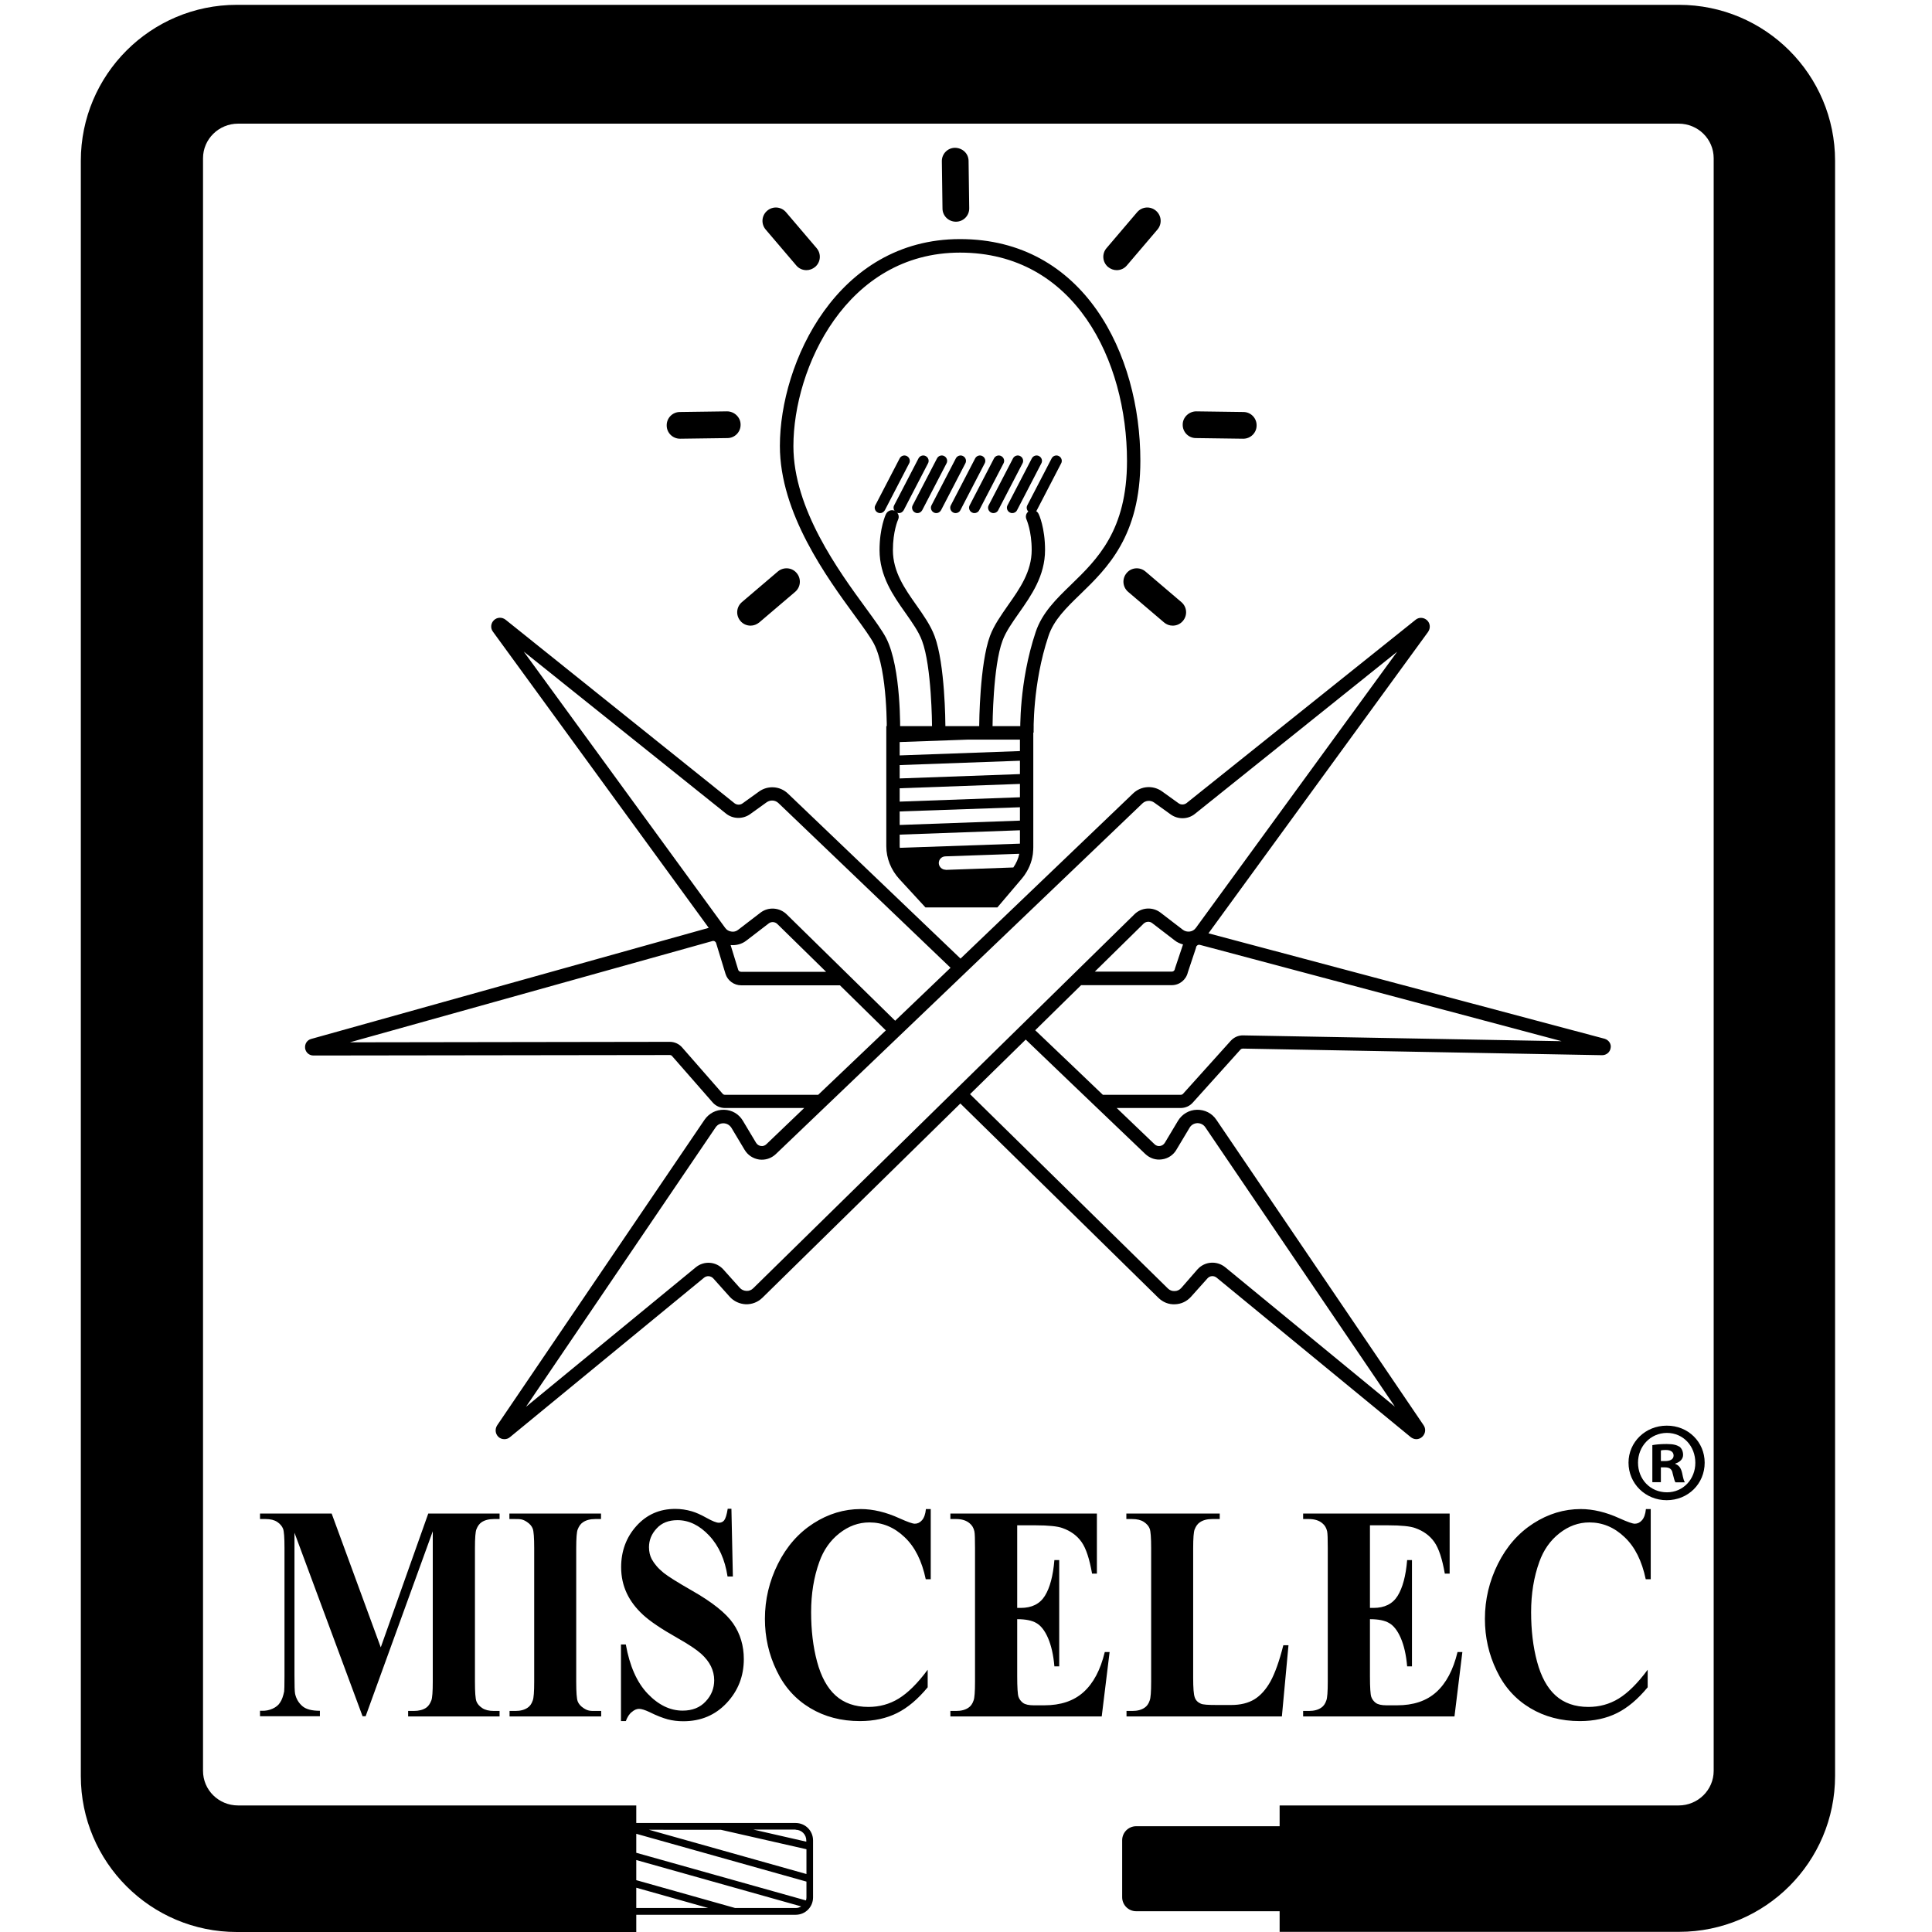 <svg xmlns="http://www.w3.org/2000/svg" xml:space="preserve" viewBox="0 0 1200 1200"><path d="m236.5 1023.2 29.5-83.1h44.3v3.4h-3.5c-3.2 0-5.8.7-7.7 2-1.3.9-2.4 2.3-3.2 4.4-.6 1.5-.9 5.4-.9 11.6v83.1c0 6.4.3 10.5.9 12.1s1.8 3 3.6 4.2 4.2 1.8 7.3 1.8h3.5v3.4h-56.8v-3.4h3.5c3.2 0 5.8-.7 7.7-2 1.3-.9 2.4-2.4 3.2-4.5q.9-2.25.9-11.7v-93.4L227.1 1066h-1.9l-42.3-114v88.7c0 6.2.1 10 .4 11.4.7 3.1 2.2 5.6 4.5 7.6s6 2.9 10.9 2.9v3.4h-37.2v-3.4h1.1c2.4.1 4.7-.4 6.7-1.3s3.7-2.2 4.7-3.9c1.1-1.6 1.9-3.9 2.5-6.8.1-.7.2-3.8.2-9.5v-79.7c0-6.4-.3-10.4-.9-11.9s-1.8-3-3.6-4.2-4.2-1.8-7.3-1.8h-3.4v-3.4H206zm136.9 39.5v3.4h-56.9v-3.4h3.6c3.2 0 5.7-.7 7.6-2 1.4-.9 2.5-2.4 3.2-4.5q.9-2.25.9-11.7v-82.9c0-6.4-.3-10.5-.9-12.1q-.9-2.4-3.6-4.2c-2.7-1.8-4.2-1.8-7.3-1.8h-3.6v-3.4h56.9v3.4h-3.6c-3.2 0-5.7.7-7.6 2q-2.1 1.35-3.3 4.5-.9 2.25-.9 11.7v82.9c0 6.4.3 10.5.9 12.1q.9 2.4 3.6 4.2c2.7 1.8 4.2 1.8 7.3 1.8zm80.9-125.5.9 42h-3.3c-1.6-10.5-5.4-19-11.4-25.4s-12.6-9.6-19.7-9.6q-8.25 0-12.9 5.1-4.8 5.1-4.8 11.7c0 2.8.6 5.3 1.7 7.4 1.6 2.9 4 5.8 7.5 8.6 2.5 2 8.3 5.7 17.4 10.9 12.7 7.2 21.3 14.1 25.7 20.5s6.6 13.8 6.6 22.1c0 10.5-3.5 19.6-10.6 27.2q-10.65 11.4-27 11.4c-3.4 0-6.7-.4-9.7-1.2s-6.9-2.3-11.5-4.6c-2.6-1.2-4.7-1.9-6.3-1.9-1.4 0-2.9.6-4.4 1.9-1.6 1.2-2.8 3.1-3.8 5.7h-3v-47.6h3c2.4 13.4 6.9 23.6 13.6 30.6s13.9 10.5 21.7 10.5c6 0 10.8-1.9 14.3-5.7 3.6-3.8 5.3-8.2 5.3-13.2 0-3-.7-5.9-2-8.6s-3.4-5.4-6.2-7.9-7.7-5.8-14.8-9.8q-14.85-8.4-21.3-14.4c-4.3-4-7.7-8.4-10-13.3s-3.5-10.3-3.5-16.2c0-10 3.2-18.6 9.5-25.6 6.4-7.1 14.4-10.6 24.1-10.6 3.5 0 6.9.5 10.3 1.5 2.5.7 5.6 2.1 9.2 4.1s6.1 3 7.6 3q2.1 0 3.3-1.5c.8-1 1.6-3.4 2.2-7.2h2.3zm123.8 0v43.7H575c-2.4-11.4-6.7-20.1-13.2-26.2-6.4-6.1-13.7-9.1-21.8-9.1-6.8 0-13 2.3-18.7 6.8s-9.8 10.4-12.4 17.7q-5.1 14.1-5.1 31.2c0 11.3 1.2 21.5 3.7 30.8s6.3 16.3 11.5 21 12 7.1 20.4 7.1c6.8 0 13.1-1.7 18.8-5.2s11.7-9.4 18-17.9v10.9c-6.1 7.4-12.4 12.7-19 16s-14.3 5-23.1 5q-17.4 0-30.9-8.1c-9-5.4-16-13.1-20.8-23.2-4.9-10.1-7.3-20.8-7.3-32.2q0-18 8.1-34.2c5.4-10.8 12.7-19.1 22-25.1 9.2-5.9 19-8.9 29.4-8.9 7.6 0 15.7 1.9 24.2 5.8 4.9 2.2 8 3.3 9.4 3.3 1.7 0 3.2-.7 4.5-2.2q1.95-2.25 2.4-6.9h3zm53.7 10.2v51.3h2.2q10.35 0 15-7.5c3.1-5 5.1-12.4 5.9-22.2h3v66h-3c-.6-7.2-2-13.1-4-17.7s-4.5-7.7-7.2-9.2c-2.7-1.6-6.7-2.4-11.9-2.4v35.5c0 6.9.3 11.2.8 12.7s1.5 2.8 2.8 3.8c1.4 1 3.6 1.5 6.7 1.5h6.5c10.2 0 18.3-2.7 24.4-8.2s10.5-13.7 13.2-24.9h3l-4.9 40h-94v-3.4h3.6c3.2 0 5.7-.7 7.6-2 1.4-.9 2.5-2.4 3.2-4.5q.9-2.25.9-11.7v-82.9c0-5.7-.1-9.2-.4-10.5-.5-2.2-1.5-3.8-3-5-2-1.7-4.8-2.6-8.3-2.6h-3.6v-3.4h91v37.3h-3c-1.6-9.1-3.7-15.6-6.5-19.6s-6.8-6.9-11.9-8.7c-3-1.1-8.6-1.7-16.8-1.7zm168.5 74.5-4.1 44.2h-96.5v-3.4h3.6c3.2 0 5.7-.7 7.6-2 1.4-.9 2.5-2.4 3.2-4.5q.9-2.25.9-11.7v-82.9c0-6.4-.3-10.5-.9-12.1q-.9-2.4-3.6-4.2c-1.8-1.2-4.2-1.8-7.3-1.8h-3.6v-3.4h58v3.4h-4.7c-3.2 0-5.7.7-7.6 2q-2.1 1.35-3.3 4.5-.9 2.25-.9 11.7v80.3c0 6.4.3 10.5 1 12.3.6 1.8 1.9 3.1 3.8 3.9 1.3.6 4.6.8 9.7.8h9.1c5.8 0 10.6-1.2 14.4-3.5s7.2-6.1 10-11.1c2.8-5.1 5.5-12.6 8-22.5zm50.6-74.5v51.3h2.2q10.35 0 15-7.5c3.1-5 5.1-12.4 5.9-22.2h3v66h-3c-.6-7.2-2-13.1-4-17.7s-4.5-7.7-7.2-9.2c-2.7-1.6-6.7-2.4-11.9-2.4v35.5c0 6.9.3 11.2.8 12.7s1.5 2.8 2.8 3.8c1.4 1 3.6 1.5 6.7 1.5h6.5c10.2 0 18.3-2.7 24.4-8.2s10.5-13.7 13.2-24.9h3l-4.9 40h-94v-3.4h3.6c3.2 0 5.7-.7 7.6-2 1.4-.9 2.5-2.4 3.2-4.5q.9-2.25.9-11.7v-82.9c0-5.7-.1-9.2-.4-10.5-.5-2.2-1.5-3.8-3-5-2-1.7-4.8-2.6-8.3-2.6h-3.6v-3.4h91v37.3h-3c-1.6-9.1-3.7-15.6-6.5-19.6s-6.8-6.9-11.9-8.7c-3-1.1-8.6-1.7-16.8-1.7zm174.4-10.2v43.7h-3.1c-2.4-11.4-6.7-20.1-13.2-26.2-6.4-6.1-13.7-9.1-21.8-9.1-6.8 0-13 2.3-18.7 6.8s-9.8 10.4-12.4 17.7q-5.1 14.1-5.1 31.2c0 11.3 1.2 21.5 3.7 30.8s6.3 16.3 11.5 21 12 7.1 20.4 7.1c6.8 0 13.1-1.7 18.8-5.2s11.7-9.4 18-17.9v10.9c-6.1 7.4-12.4 12.7-19 16s-14.3 5-23.1 5q-17.4 0-30.9-8.1c-9-5.4-16-13.1-20.8-23.2-4.9-10.1-7.3-20.8-7.3-32.2q0-18 8.1-34.2c5.4-10.8 12.7-19.1 22-25.1 9.2-5.9 19-8.9 29.4-8.9 7.6 0 15.7 1.9 24.2 5.8 4.9 2.2 8 3.3 9.4 3.3 1.7 0 3.2-.7 4.5-2.2q1.95-2.25 2.4-6.9h3zm33.5-28.7c0 13.1-10.3 23.3-23.6 23.3-13.2 0-23.7-10.3-23.7-23.3 0-12.8 10.5-23 23.7-23 13.4-.1 23.6 10.2 23.6 23m-41.4 0c0 10.3 7.6 18.4 18 18.4 10.1 0 17.6-8.2 17.6-18.3 0-10.3-7.4-18.6-17.7-18.6-10.3.1-17.9 8.4-17.9 18.5m14.2 12.1h-5.3v-23c2.1-.4 5.1-.7 8.9-.7 4.4 0 6.3.7 8 1.7 1.3 1 2.2 2.8 2.2 5.1 0 2.5-2 4.5-4.8 5.3v.3c2.2.8 3.5 2.5 4.2 5.6.7 3.5 1.1 4.9 1.7 5.8h-5.8c-.7-.8-1.1-3-1.8-5.6-.4-2.5-1.8-3.7-4.8-3.7h-2.5zm.1-13.1h2.5c3 0 5.3-1 5.3-3.4 0-2.1-1.5-3.5-4.9-3.5q-2.1 0-3 .3v6.6z"/><path d="M1042.8 3H147.1C93.6 3 50.2 46.4 50.2 99.9v1003.2c0 53.5 43.4 96.9 96.9 96.9h248.1v-10.7h99c6 0 10.8-4.8 10.8-10.8v-35.4c0-6-4.8-10.8-10.8-10.8h-99v-10.9H147.9c-12.1 0-21.8-9.6-21.8-21.5V98.3c0-11.9 9.8-21.5 21.8-21.5h894.7c12.1 0 21.8 9.6 21.8 21.5v1001.6c0 11.9-9.8 21.5-21.8 21.5H794.8v12.9h-89.1c-4.8 0-8.7 3.9-8.7 8.7v35.4c0 4.8 3.9 8.7 8.7 8.7h89.1v12.8h248.1c53.5 0 96.9-43.4 96.9-96.9V99.9c0-53.5-43.4-96.9-97-96.9M395.2 1185.1v-12.6l44.7 12.6zm99 0h-37.6l-61.4-17.3v-12.5l102.4 28.8c-1 .7-2.2 1-3.4 1m0-48.6c3.7 0 6.6 3 6.6 6.6v.8l-32.8-7.5h26.2zm-46.5 0 53.2 12.1v15.4l-97.8-27.5zm53.2 32.2v9.8c0 .6-.1 1.3-.3 1.9l-105.4-29.6V1139z"/><path d="m996.7 645.2-246.1-65.5L887 392.5c1.6-2.3 1.4-5.3-.6-7.2s-5.1-2.1-7.2-.3L737 498.8c-1.4 1.1-3.5 1.2-5 .1l-10.3-7.4c-5.5-3.9-13-3.4-17.9 1.3L596.6 595.4 489.4 492.9c-4.9-4.7-12.4-5.2-17.9-1.3l-10.3 7.4c-1.5 1.1-3.6 1-5-.1L314 384.9c-2.2-1.7-5.2-1.6-7.2.3s-2.3 5-.6 7.2l134 183.9-246.9 69c-2.6.7-4.1 3.1-3.8 5.8.4 2.6 2.5 4.5 5.2 4.5l221.3-.3c.5 0 1.1.2 1.4.6l25.2 28.8c1.9 2.2 4.7 3.5 7.7 3.5h49.2L476 710.7c-.9.9-2.2 1.3-3.4 1.1-1.3-.2-2.3-.9-3-2l-8.2-13.7c-2.5-4.2-6.8-6.7-11.7-6.8-5-.1-9.3 2.2-12.1 6.2L308.8 885.3c-1.5 2.3-1.2 5.3.8 7.2 1.1 1 2.4 1.4 3.7 1.4 1.2 0 2.5-.4 3.5-1.3l120.5-99c1.7-1.4 4.2-1.2 5.7.4l10.2 11.4c2.6 2.9 6.2 4.5 10 4.7 3.9.1 7.5-1.3 10.3-4l123-120.7 123 120.7c2.8 2.7 6.3 4.2 10.3 4 3.9-.1 7.4-1.8 10-4.7L750 794c1.5-1.7 4-1.8 5.7-.4l120.5 99c1 .8 2.3 1.3 3.5 1.3 1.3 0 2.7-.5 3.7-1.5 2-1.9 2.4-4.9.8-7.2L755.5 695.5c-2.7-4-7.1-6.3-12.1-6.2-4.8.1-9.2 2.7-11.7 6.8l-8.2 13.7c-.7 1.1-1.7 1.8-3 2-1.2.2-2.5-.2-3.4-1.1l-23.5-22.5h39.7c2.9 0 5.7-1.2 7.6-3.4l29.6-32.9c.4-.4 1-.6 1.4-.6l223.2 4.1c2.6 0 4.9-1.8 5.3-4.5.5-2.4-1.1-4.9-3.7-5.7M450.9 505.3c4.3 3.5 10.5 3.6 15 .4l10.3-7.4c2.3-1.6 5.3-1.4 7.3.5l106.9 102.3L556 634l-31-30.4-36.4-35.7c-4.4-4.3-11.4-4.8-16.3-1l-13.8 10.6c-1.2 1-2.8 1.4-4.3 1.1-1.5-.2-2.9-1-3.8-2.3L325.3 404.7zm62.2 98.3h-52.8c-.8 0-1.6-.5-1.8-1.3l-4.7-15.3c3.5.3 7-.6 9.8-2.8l13.8-10.6c1.6-1.3 4-1.1 5.4.3zM450.3 680c-.5 0-1.1-.2-1.4-.6l-25.2-28.8c-1.9-2.2-4.7-3.5-7.7-3.5l-198.7.3 225.2-62.9c1-.3 2 .3 2.3 1.3l5.8 19c1.3 4.3 5.3 7.2 9.8 7.2h61.3l28.5 28-14.9 14.2-27.1 25.8zm17.5 120.2c-1.1 1.1-2.6 1.7-4.2 1.6s-3-.7-4.1-1.9l-10.2-11.4c-4.5-5-12-5.6-17.2-1.3l-105.4 86.6 117.8-173.6c1.1-1.6 2.8-2.5 4.8-2.5h.2c2 .1 3.7 1.1 4.8 2.8l8.2 13.7c2 3.3 5.2 5.4 9 6 3.8.5 7.5-.7 10.3-3.3l29.8-28.5 50.5-48.3L709.6 499c2-1.9 5.1-2.1 7.3-.5l10.3 7.4c4.5 3.2 10.7 3.1 15-.4l125.6-100.7-125 171.5c-.9 1.3-2.3 2.1-3.8 2.3-1.6.2-3.1-.2-4.3-1.1l-13.8-10.6c-4.9-3.8-11.9-3.4-16.3 1l-36.4 35.7-37.1 36.4zm267-213.6-5 14.9-.1.5c-.2.9-1 1.5-1.9 1.5H680l30.3-29.8c1.5-1.4 3.8-1.6 5.4-.3l13.8 10.6c1.6 1.3 3.4 2.1 5.3 2.6m-13.1 133.5c3.8-.5 7.1-2.7 9-6l8.2-13.7c1-1.7 2.8-2.7 4.8-2.8 2 0 3.8.9 4.9 2.5l117.8 173.6L761 787.1c-5.2-4.2-12.7-3.7-17.2 1.3L733.7 800c-1.1 1.2-2.5 1.9-4.1 1.9-1.6.1-3.1-.5-4.2-1.6L602.5 679.6l34.6-33.9 29.1 27.9 45.2 43.2c2.8 2.6 6.5 3.9 10.3 3.3m50.5-77c-3-.1-5.8 1.2-7.8 3.4l-29.6 32.9c-.4.4-.9.6-1.4.6H685l-16.1-15.4-25.9-24.7 18-17.7 10.5-10.3h56.3c4.8 0 8.9-3.3 10-8l5-15 .1-.5c.1-.7.6-1.1.9-1.3s.8-.4 1.6-.2L970 646.7z"/><path d="M641.6 529.7c.1-1.2.2-2.3.2-3.5V451h-91.3v74.6c0 7.5 2.9 14.7 8.1 20.4l16.2 17.6h44.7l15.2-17.9c1.1-1.3 2.1-2.7 2.9-4.1 1.4-2.3 2.5-4.9 3.2-7.5.3-1.1.5-2.3.7-3.4 0-.4.1-.7.1-1m-54.3 10.5c-2.2 0-4.1-1.8-4.2-4-.1-2.3 1.7-4.2 4-4.3l46-1.6c-.6 3-1.9 5.9-3.7 8.5l-42 1.5c0-.1-.1-.1-.1-.1m-28.5-14.6v-7.2l74.7-2.7v8.3l-74.6 2.6c0-.2-.1-.6-.1-1m74.7-66.3v7.2l-74.7 2.7v-8.3l42-1.5h32.7zm0 13.2v8.3l-74.7 2.7v-8.3zm0 14.4v8.3l-74.7 2.7v-8.3zm0 14.5v8.3l-74.7 2.7V504zm-71.9-215.1-15 29.1m0 3.3c-.5 0-1-.1-1.5-.4-1.6-.8-2.3-2.9-1.4-4.5l15.1-29.1c.8-1.6 2.9-2.3 4.5-1.4 1.6.8 2.3 2.9 1.4 4.5l-15.1 29.1c-.7 1.2-1.8 1.8-3 1.8m26.7-32.4-15 29.1m0 3.3c-.5 0-1-.1-1.5-.4-1.6-.8-2.3-2.9-1.4-4.5l15.1-29.1c.8-1.6 2.9-2.3 4.5-1.4 1.6.8 2.3 2.9 1.4 4.5l-15.1 29.1c-.7 1.2-1.8 1.8-3 1.8m26.5-32.4-15 29.1m0 3.3c-.5 0-1-.1-1.5-.4-1.6-.8-2.3-2.9-1.4-4.5l15.1-29.1c.8-1.6 2.9-2.3 4.5-1.4 1.6.8 2.3 2.9 1.4 4.5l-15.1 29.1c-.7 1.2-1.8 1.8-3 1.8m26.7-32.4-15 29.1m0 3.3c-.5 0-1-.1-1.5-.4-1.6-.8-2.3-2.9-1.4-4.5l15.1-29.1c.8-1.6 2.9-2.3 4.5-1.4 1.6.8 2.3 2.9 1.4 4.5l-15.1 29.1c-.7 1.2-1.8 1.8-3 1.8m27.1-32.4-15.1 29.1m0 3.3c-.5 0-1-.1-1.5-.4-1.6-.8-2.3-2.9-1.4-4.5l15.1-29.1c.8-1.6 2.9-2.3 4.5-1.4 1.6.8 2.3 2.9 1.4 4.5l-15.1 29.1c-.6 1.2-1.8 1.8-3 1.8m26.8-32.4-15.1 29.1m0 3.3c-.5 0-1-.1-1.5-.4-1.6-.8-2.3-2.9-1.4-4.5l15.1-29.1c.8-1.6 2.9-2.3 4.5-1.4 1.6.8 2.3 2.9 1.4 4.5l-15.1 29.1c-.6 1.2-1.8 1.8-3 1.8m26.8-32.4-15 29.1m0 3.3c-.5 0-1-.1-1.5-.4-1.6-.8-2.3-2.9-1.4-4.5l15.1-29.1c.8-1.6 2.9-2.3 4.5-1.4 1.6.8 2.3 2.9 1.4 4.5L620 316.9c-.6 1.2-1.8 1.8-3 1.8m26.7-32.4-15 29.1m0 3.3c-.5 0-1-.1-1.5-.4-1.6-.8-2.3-2.9-1.4-4.5l15.1-29.1c.8-1.6 2.9-2.3 4.5-1.4 1.6.8 2.3 2.9 1.4 4.5l-15.1 29.1c-.6 1.2-1.8 1.8-3 1.8m27.4-32.4L641 315.4m0 3.3c-.5 0-1-.1-1.5-.4-1.6-.8-2.3-2.9-1.4-4.5l15.1-29.1c.8-1.6 2.9-2.3 4.5-1.4 1.6.8 2.3 2.9 1.4 4.5L644 316.9c-.6 1.2-1.8 1.8-3 1.8"/><path d="m559.1 455.8-8.3-.2c0-.4.7-38.8-7.9-55.6-2.1-4-6.6-10.3-11.9-17.5-17.4-23.8-46.6-63.7-46.6-105.5 0-51.8 35.6-128.5 111.9-128.5 77 0 112 71.4 112 137.7 0 46.7-20.6 66.7-37.2 82.8-8.9 8.6-16.6 16.1-19.9 26.1-10 29.8-9.2 59.6-9.2 59.9l-8.3.3c0-1.3-.9-31.5 9.6-62.8 4-11.9 12.7-20.4 22-29.4 16.3-15.8 34.7-33.7 34.7-76.8 0-62.3-32.4-129.4-103.7-129.4-70.6 0-103.5 71.7-103.5 120.2 0 39.1 28.2 77.6 45 100.6 5.7 7.8 10.2 14 12.6 18.6 9.5 18.5 8.7 57.8 8.7 59.5"/><path d="M583.1 455.1c-2.3 0-4.2-1.8-4.2-4.1 0-.4-.2-37.1-6.2-53-2.1-5.7-6.1-11.3-10.3-17.3-7.6-10.7-16.1-22.9-16.1-39 0-13.8 3.8-22.1 4-22.4 1-2.1 3.5-3 5.5-2 2.1 1 3 3.4 2 5.5-.1.2-3.2 7.2-3.2 18.9 0 13.5 7.4 24 14.6 34.2 4.5 6.4 8.8 12.5 11.3 19.2 6.5 17.3 6.7 54.3 6.7 55.9.1 2.2-1.8 4.1-4.1 4.1m29.3 0c-2.3 0-4.2-1.9-4.2-4.2 0-1.6.3-38.6 6.7-55.9 2.5-6.7 6.8-12.7 11.3-19.2 7.2-10.2 14.6-20.8 14.6-34.2 0-11.8-3.2-18.8-3.2-18.9-1-2.1-.1-4.6 2-5.5 2.1-1 4.5-.1 5.5 2 .2.3 4 8.6 4 22.4 0 16.1-8.6 28.3-16.1 39-4.2 6-8.2 11.6-10.3 17.3-6 15.9-6.2 52.7-6.2 53 0 2.4-1.8 4.2-4.1 4.2m-146.2-66.5c-2.4 0-4.7-1-6.3-2.9-3-3.5-2.6-8.7.9-11.7l22.3-19c3.5-3 8.8-2.6 11.7.9 3 3.5 2.6 8.7-.9 11.7l-22.3 19c-1.6 1.3-3.5 2-5.4 2m34.7-220.8c-2.4 0-4.7-1-6.3-2.9l-19-22.3c-3-3.5-2.6-8.7.9-11.7s8.7-2.6 11.7.9l19 22.3c3 3.5 2.6 8.7-.9 11.7-1.6 1.3-3.5 2-5.4 2m-78.5 104.7c-4.6 0-8.3-3.7-8.3-8.2-.1-4.6 3.6-8.4 8.2-8.4l29.3-.4c4.4 0 8.4 3.6 8.4 8.2.1 4.6-3.6 8.4-8.2 8.4l-29.3.4zm306 116.1c2.4 0 4.7-1 6.3-2.9 3-3.5 2.6-8.7-.9-11.7l-22.3-19c-3.5-3-8.8-2.6-11.7.9-3 3.5-2.6 8.7.9 11.7l22.3 19c1.5 1.3 3.4 2 5.4 2m-34.8-220.8c2.4 0 4.7-1 6.3-2.9l19-22.3c3-3.5 2.6-8.7-.9-11.7s-8.7-2.6-11.7.9l-19 22.3c-3 3.5-2.6 8.7.9 11.7 1.6 1.3 3.5 2 5.4 2m78.6 104.7c4.6 0 8.3-3.7 8.3-8.2.1-4.6-3.6-8.4-8.2-8.4l-29.3-.4c-4.4 0-8.4 3.6-8.4 8.2-.1 4.6 3.6 8.4 8.2 8.4l29.3.4zM593.7 137.7c-4.6 0-8.3-3.7-8.3-8.2l-.4-29.3c-.1-4.6 3.6-8.4 8.2-8.4 4.7.1 8.4 3.6 8.4 8.2l.4 29.3c.1 4.6-3.6 8.4-8.2 8.4z"/></svg>